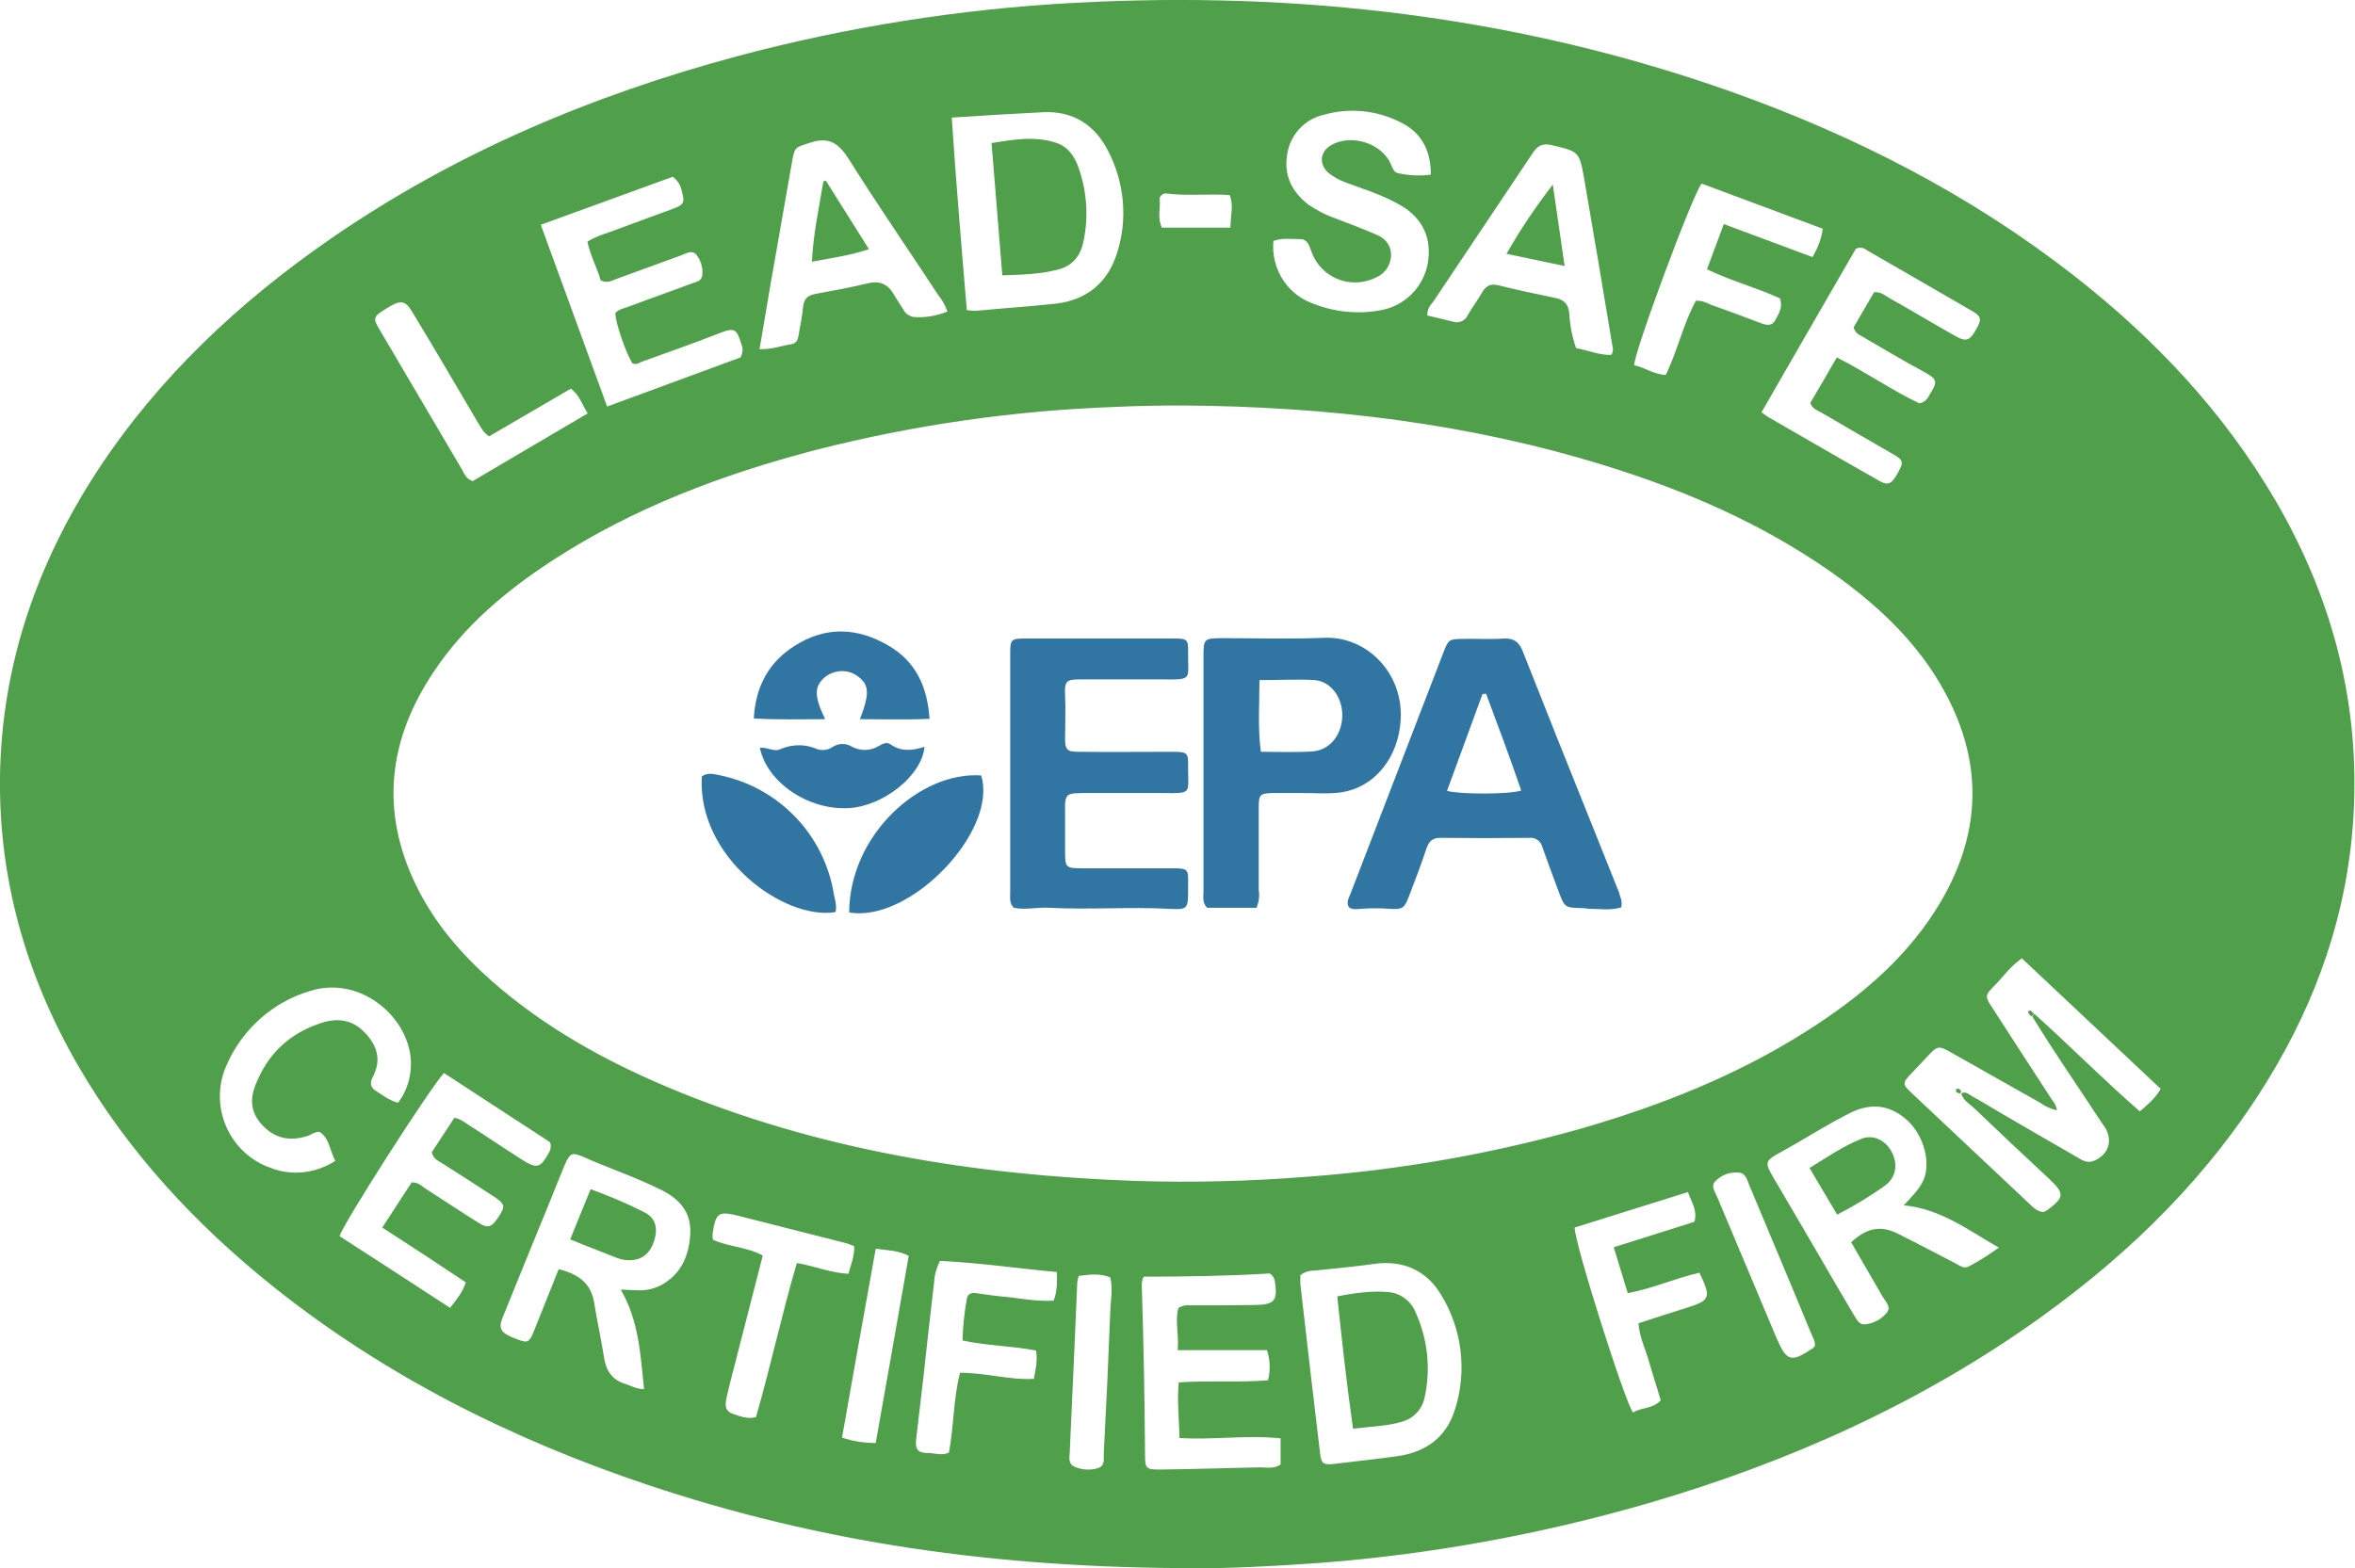 <?xml version="1.0" encoding="utf-8"?>
<!-- Generator: Adobe Illustrator 24.2.3, SVG Export Plug-In . SVG Version: 6.00 Build 0)  -->
<svg version="1.1" id="Layer_1" xmlns="http://www.w3.org/2000/svg" xmlns:xlink="http://www.w3.org/1999/xlink" x="0px" y="0px"
	 viewBox="0 0 656.7 437.4" style="enable-background:new 0 0 656.7 437.4;" xml:space="preserve">
<style type="text/css">
	.st0{fill:#509F4B;}
	.st1{fill:#3176A3;}
</style>
<path class="st0" d="M334.3,437.4c-56.6,0.1-105.9-7.2-153.9-23.3c-37.8-12.7-73-30.3-104.3-55.3c-21.7-17.4-40.4-37.5-54.4-61.7
	C7.3,272.1-0.4,245.3,0,216.4c0.5-31,10.3-59.2,27.1-85c17.1-26.1,39.5-47.1,65.1-64.8c34.6-23.9,72.8-40,113.3-50.9
	c30.7-8.2,62.3-13.2,94-14.9c62.7-3.4,124,3.8,183.3,24.8c34.3,12.2,66.4,28.6,95.3,51.1c22.7,17.7,42.1,38.3,56.6,63.2
	c15.9,27.4,23.6,57,21.5,88.8c-1.7,26.2-10.2,50.4-23.9,72.7c-16.2,26.4-37.9,47.8-62.9,65.8c-33.4,24-70.4,40.6-109.8,52.1
	c-29.7,8.6-60.2,14.2-91,16.6C355.2,436.9,341.7,437.5,334.3,437.4z M567.3,282.8c9.9,8.9,19.3,18.4,29.4,27.2
	c2.3-2,4.3-3.6,5.8-6.3l-38.7-36.4c-3.4,2.4-5.3,5.3-7.8,7.8s-2.5,2.9-0.5,5.9c5.6,8.7,11.2,17.3,16.8,25.9c0.7,0.8,1.1,1.8,1.3,2.8
	c-1.6-0.4-3.2-1-4.5-2c-8.5-4.8-17-9.6-25.5-14.4c-2.9-1.6-3.4-1.5-5.6,0.8c-1.6,1.7-3.2,3.4-4.8,5.1c-2.8,2.9-2.8,3.2,0,5.8
	c10.7,10.1,21.4,20.1,32.1,30.2c1.3,1.2,2.5,2.7,4.5,2.9c0.5-0.2,0.9-0.4,1.3-0.7c4.6-3.5,4.6-4.5,0.4-8.5
	c-7.1-6.6-14.1-13.2-21.1-19.9c-1.3-1.2-3-2.1-3.5-4c1.2-0.7,2,0.2,2.9,0.7c2.6,1.4,5.1,3,7.7,4.5c7.1,4.1,14.2,8.3,21.4,12.4
	c1.4,0.8,2.8,1.9,4.7,1.3c4.4-1.6,5.8-5.9,3.2-9.7c-0.3-0.4-0.6-0.8-0.9-1.3c-6.4-9.8-13.1-19.4-19.2-29.4L567.3,282.8z M330,113.1
	c-6.3,0-12.6,0.1-18.9,0.4c-28.2,1-56.2,5-83.6,12c-26,6.8-50.8,16.1-73.4,30.8c-12.9,8.4-24.5,18.1-33.1,31
	c-12.7,18.9-15.1,38.8-5,59.6c5.1,10.5,12.5,19.1,21.2,26.8c14.6,12.8,31.3,22.1,49.1,29.6c41.7,17.5,85.5,24.5,130.3,26.1
	c16.1,0.5,32.2,0.1,48.3-1.2c25.7-1.9,51.2-6.4,76-13.4c22.1-6.4,43.4-14.8,62.9-27.2c14-8.9,26.7-19.3,35.8-33.5
	c13.3-20.8,14-42,1.4-63.4c-7.6-12.9-18.5-22.8-30.6-31.3c-19.2-13.4-40.4-22.6-62.7-29.5C409.4,118,370,113.4,330,113.1z
	 M265.4,32.8c1.2,18.2,2.7,35.9,4.2,53.7c0.8,0.1,1.7,0.2,2.5,0.2c7.4-0.7,14.9-1.2,22.3-2c8.7-1,14.5-5.9,17.1-14.1
	c3-9.4,2.1-19.7-2.5-28.5c-3.7-7.3-9.8-11.2-18.1-10.8S274.5,32.2,265.4,32.8z M516.2,346.5c4.5-4.1,8.3-4.8,13.2-2.3
	c5.4,2.7,10.7,5.5,16.1,8.3c1.1,0.6,2.2,1.5,3.6,0.7c2.9-1.5,5.6-3.3,8.3-5.2c-8.6-4.9-16.2-10.8-26.5-11.8c2.5-2.8,4.8-4.9,5.8-7.9
	c1.6-5.2-0.7-12.4-5.4-16.3s-9.7-4.3-15.1-1.7c-6.7,3.3-12.9,7.4-19.5,11c-4.6,2.5-4.7,2.9-2.1,7.3c5.8,9.9,11.6,19.7,17.3,29.6
	c1.8,3,3.5,6,5.3,9c0.7,1.1,1.4,2.4,2.9,2.2c2.3-0.2,4.5-1.4,6-3.2c1.4-1.6-0.3-3.1-1.1-4.5C522.1,356.6,519.1,351.6,516.2,346.5z
	 M155.8,354c5.5,1.4,9,3.9,9.9,9.4c0.8,5.2,2,10.4,2.8,15.6c0.6,3.5,2.3,5.9,5.8,7c1.6,0.5,3,1.4,5.3,1.5c-1-9.5-1.4-19-6.5-27.8
	l4.6,0.2c2.2,0.1,4.4-0.3,6.4-1.3c5.9-3.1,8.1-8.4,8.4-14.7c0.2-5.9-3.1-9.5-8.1-12c-7-3.5-14.5-6-21.7-9.2
	c-3.2-1.4-3.8-1.1-5.2,2.2c-2.2,5.2-4.2,10.5-6.4,15.7c-3.6,8.9-7.3,17.8-10.9,26.8c-1.4,3.4-0.5,4.5,4.1,6.2
	c2.9,1.1,3.3,0.9,4.7-2.6L155.8,354z M399,48.7c0-6.5-2.4-11.3-7.7-14.2c-6.8-3.7-14.7-4.6-22.1-2.5c-5.5,1.2-9.6,5.8-10.3,11.3
	c-0.9,5.7,1.4,10.3,6,13.8c2.2,1.5,4.6,2.8,7.2,3.7c4,1.5,7.9,3,11.8,4.7c2.4,1,4,2.9,4,5.6c0,2.7-1.6,5.1-4,6.2
	c-6.4,3.3-14.2,0.9-17.5-5.5c-0.4-0.8-0.7-1.6-1-2.4c-0.5-1.5-1.2-2.7-2.8-2.7c-2.5,0-5.1-0.4-7.5,0.5c-0.7,7.3,3.4,14.3,10.1,17.1
	c6.3,2.7,13.3,3.5,20,2.2c6.5-1.2,11.6-6.3,12.9-12.8c1.3-7.2-1.3-12.9-7.8-16.6c-1.8-1-3.7-1.9-5.6-2.7c-3.1-1.3-6.3-2.3-9.4-3.5
	c-1.8-0.6-3.5-1.6-5-2.8c-2.5-2.4-2.2-5.7,0.7-7.5c5.8-3.5,14.7-0.6,17,5.6c0.5,1.2,1,2.1,2.3,2.2C393.3,49,396.2,49.1,399,48.7z
	 M206.5,99.7c0.5-0.9,0.7-1.9,0.5-2.9c-1.6-5.1-1.8-5.7-6.8-3.7c-6.9,2.7-14,5.2-21,7.7c-0.9,0.3-1.8,1.1-2.9,0.5
	c-2.1-3.7-4.7-11.4-4.7-14c1-1.1,2.5-1.3,3.8-1.8c5.8-2.2,11.6-4.2,17.4-6.4c1.1-0.4,2.7-0.6,3-2.1c0.3-2.1-0.3-4.2-1.5-5.8
	c-1.1-1.6-2.8-0.6-4.3,0l-18.1,6.6c-1.3,0.5-2.5,1.3-4.4,0.4c-1-3.5-2.9-7-3.7-10.8c2.9-1.8,5.8-2.4,8.5-3.5
	c5-1.9,10.1-3.7,15.2-5.6c1.5-0.6,3.5-1.1,3-3.3c-0.4-2-0.7-4.1-2.9-5.7l-36.8,13.4l18.5,50.7L206.5,99.7z M522.6,81.5
	c2-0.1,3,0.9,4.2,1.6c6.2,3.5,12.2,7.1,18.4,10.6c3.1,1.8,4.2,1.3,6-2.1c1.5-2.7,1.3-3.4-1.7-5.1c-9.4-5.5-18.9-10.9-28.4-16.4
	c-1-0.6-1.9-1.5-3.6-0.7c-8.6,14.9-17.4,30.1-26.3,45.6c1,0.7,1.4,1.1,2,1.4c10.3,5.9,20.5,11.9,30.8,17.7c2.6,1.5,3.6,0.9,5.5-2.7
	c1.3-2.5,1.2-3.1-1.4-4.6c-6.7-3.9-13.4-7.7-20-11.6c-1.2-0.7-2.7-1.1-3.3-2.8c2.4-4,4.8-8.2,7.4-12.7c8.1,4.1,15.4,9.2,23,12.8
	c1.2-0.2,2.2-1,2.7-2.1c2.6-4.1,2.4-4.6-1.6-6.8c-5.8-3.1-11.4-6.5-17.1-9.8c-0.9-0.5-1.9-0.9-2.3-2.5L522.6,81.5z M362.6,355.7
	c0,0.8,0,1.6,0,2.4c1.8,15.7,3.6,31.5,5.5,47.2c0.3,3,1,3.4,4.1,3c5.8-0.7,11.5-1.3,17.3-2.1c8-1.1,13.8-5.2,16.2-13
	c3.5-10.8,2-22.7-4-32.3c-4-6.5-10.3-9.4-18.2-8.4c-5.6,0.8-11.3,1.3-16.9,1.9C365.1,354.4,363.7,354.8,362.6,355.7z M398,88
	c2.5,0.6,4.8,1.1,7.1,1.7c1.6,0.6,3.5-0.2,4.2-1.8c1.2-2.1,2.7-4.1,3.9-6.2c1.1-1.9,2.3-2.7,4.7-2.1c5.2,1.3,10.5,2.4,15.8,3.5
	c2.5,0.5,3.7,1.8,3.9,4.4c0.2,3.3,0.8,6.5,1.9,9.6c3.3,0.6,6.5,2,9.8,1.9c0.4-0.6,0.6-1.4,0.4-2.1c-2.6-15.6-5.2-31.2-7.9-46.8
	c-1.4-7.9-1.5-7.8-9-9.6c-2.5-0.6-4,0-5.4,2.2c-9.2,13.8-18.5,27.6-27.7,41.4C399,85,398,85.9,398,88L398,88z M211.8,97.4
	c3.5,0.1,6.2-1,8.9-1.4c1.4-0.2,1.8-1.3,2-2.5c0.4-2.6,1-5.1,1.2-7.6c0.2-2.3,1.1-3.5,3.4-3.9c4.9-0.9,9.9-1.8,14.8-3
	c3.4-0.8,5.7,0.4,7.3,3.4c0.8,1.3,1.6,2.6,2.5,3.9c0.5,1.1,1.5,1.8,2.7,2.1c3.3,0.3,6.6-0.3,9.6-1.5c-0.6-1.7-1.5-3.3-2.7-4.8
	c-8.2-12.5-16.7-24.8-24.6-37.4c-2.9-4.6-5.5-6.7-11-4.9c-3.9,1.3-4.3,1-5,5.1c-2,11.4-4,22.8-6,34.2C213.9,85,212.9,91,211.8,97.4z
	 M318.9,356.1c-0.4,0.9-0.6,1.9-0.5,2.9c0.5,15.7,0.8,31.4,0.9,47.1c0,3.4,0.4,3.8,3.8,3.8c9.3-0.1,18.5-0.4,27.8-0.6
	c2-0.1,4.1,0.6,6.2-0.8v-7.3c-9.5-1-18.8,0.5-28.2-0.1c-0.1-5.5-0.7-10.3-0.2-15.5c8.4-0.6,16.6,0.1,24.9-0.6
	c0.7-2.8,0.6-5.7-0.3-8.4h-24.9c0.4-4.3-0.8-8.2,0.2-11.8c0.9-0.5,1.9-0.8,3-0.7c6.2,0,12.3,0,18.5-0.1c5.4-0.1,6.2-1.3,5.4-6.6
	c-0.1-0.9-0.7-1.7-1.4-2.2C342.8,355.9,330.9,356.1,318.9,356.1z M153.4,318.6l-29.6-19.3c-3.7,3.9-28.4,42.4-29.1,45.5
	c10.2,6.6,20.4,13.2,30.8,20c1.9-2.4,3.5-4.4,4.4-7.1c-3.8-2.5-7.5-5-11.3-7.5s-7.7-5-12-7.8c2.9-4.5,5.6-8.6,8.2-12.6
	c1.9,0,2.8,1,3.8,1.7c5,3.2,9.9,6.5,14.9,9.6c2.7,1.7,3.7,1.2,5.8-2.1c1.6-2.5,1.4-3.2-1.2-5c-4.9-3.2-9.7-6.3-14.6-9.4
	c-1.2-0.8-2.6-1.2-3.1-3.2l6.3-9.6c1.8,0.3,2.9,1.3,4,2c4.9,3.1,9.7,6.4,14.6,9.5c4.5,2.9,5.4,2.6,8-2.2
	C153.6,320.3,153.7,319.4,153.4,318.6z M111,307.6c2-2.6,3.2-5.8,3.5-9.1c1.4-13.2-13.1-26.8-28-22.1c-10.5,3.1-19.1,10.8-23.4,20.9
	c-4.7,10.7,0.2,23.2,10.9,27.9c0.8,0.3,1.6,0.6,2.4,0.9c5.7,1.9,12,1,17.1-2.3c-1.6-3-1.6-6.3-4.4-8.1c-1.5,0-2.4,0.9-3.5,1.2
	c-4.5,1.4-8.6,0.8-12.1-2.7s-4-7.3-2.2-11.7c3.4-8.6,9.4-14.2,18.1-17.1c4.7-1.6,8.9-1,12.4,2.7s4.6,7.7,2.1,12.4
	c-0.8,1.5-0.6,2.8,0.8,3.7C106.6,305.4,108.4,306.9,111,307.6L111,307.6z M474.5,51.2c-2.7,3.5-19,47.5-18.8,50.7
	c2.8,0.5,5.3,2.5,8.8,2.7c3.3-6.8,4.9-14.3,8.4-20.7c1.9-0.1,3,0.6,4.2,1.1c4.7,1.7,9.4,3.4,14.1,5.2c1.4,0.5,2.9,0.8,3.8-0.8
	c1-1.9,2.3-3.8,1.3-6.2c-6.5-3-13.5-4.8-20.3-8.1c1.6-4.3,3.1-8.3,4.7-12.6l24.7,9.2c1.5-2.4,2.5-5.1,2.9-7.9L474.5,51.2z
	 M473.9,355c-6.7,1.5-13,4.4-20,5.7l-3.9-12.8l22.5-7.1c0.9-3.2-0.8-5.4-1.8-8.3l-31.6,9.9c-0.1,4.2,14.2,49.3,16.3,51.6
	c2.2-1.5,5.4-0.9,7.7-3.4c-1-3.5-2.2-7-3.2-10.6s-2.7-6.9-3-10.9c4.7-1.5,9.2-3,13.7-4.4C476.9,362.7,477.2,361.9,473.9,355
	L473.9,355z M262.1,351.7c-0.9,1.8-1.5,3.8-1.6,5.8c-1,8.6-2,17.1-2.9,25.7c-0.7,6-1.4,12-2.1,18c-0.4,3.1,0.4,4.1,3.4,4.1
	c1.8,0,3.6,0.8,5.7-0.1c1.4-7.2,1.2-14.8,3.1-22.3c7.2,0,13.8,2.1,20.6,1.7c0.5-2.8,1.1-5.1,0.6-7.9c-6.7-1.3-13.5-1.3-20.5-2.8
	c0.1-3.9,0.5-7.7,1.2-11.6c0.2-1.4,1.3-1.8,2.6-1.6c2.3,0.3,4.6,0.7,6.9,0.9c4.8,0.4,9.6,1.5,14.7,1.2c1-2.5,1-5,0.9-8
	C283.7,353.8,273,352.2,262.1,351.7L262.1,351.7z M159.2,108.4l-22.8,13.3c-1.7-1.1-2.2-2.4-3-3.6c-6.1-10.4-12.2-20.8-18.5-31.2
	c-2-3.3-3.3-3.3-7.4-0.7c-3.5,2.2-3.6,2.5-1.5,6c7.6,13,15.3,25.9,22.9,38.9c0.6,1.1,1,2.4,2.9,3.1l32.1-18.9
	C162.3,112.9,161.7,110.3,159.2,108.4z M238.2,347.6c-0.9-0.4-1.5-0.6-2.1-0.8l-29.9-7.6c-5.9-1.5-6.6-1-7.5,5c0,0.5,0,1.1,0.1,1.6
	c4.4,2,9.5,2,13.9,4.4c-2.3,8.8-4.4,17.3-6.6,25.7c-1.1,4.5-2.4,9-3.4,13.5c-0.4,1.9-0.9,4,1.5,4.9c2,0.7,4.1,1.6,6.6,1
	c4.1-14.2,7.2-28.7,11.4-43c5.2,0.9,9.6,2.8,14.4,3C237.3,352.6,238.3,350.4,238.2,347.6L238.2,347.6z M244.2,402.5
	c3.1-17.6,6.2-34.9,9.2-52.2c-3-1.6-5.9-1.5-9.2-2c-3.2,17.7-6.3,35.1-9.4,52.7C237.8,402,241,402.5,244.2,402.5L244.2,402.5z
	 M506.1,375.4c0.1-1.3-0.6-2.4-1.1-3.6c-1.9-4.5-3.7-9-5.6-13.5c-3.9-9.2-7.7-18.5-11.6-27.7c-0.6-1.4-0.9-3.2-2.7-3.5
	c-2.5-0.3-4.9,0.5-6.7,2.3c-1.5,1.4-0.1,3.1,0.5,4.6c5.5,13,10.9,26,16.4,39c2.9,6.8,4.1,7.2,10.3,3
	C505.8,375.8,506,375.6,506.1,375.4z M300.8,355.9c-0.2,0.6-0.3,1.2-0.4,1.8c-0.3,6.9-0.6,13.9-0.9,20.8c-0.4,8.9-0.8,17.7-1.2,26.6
	c-0.1,1.4-0.4,3.1,1.1,3.9c2.1,1,4.5,1.2,6.8,0.5c2.1-0.7,1.5-2.8,1.6-4.3c0.7-13.1,1.3-26.2,1.8-39.3c0.1-3.2,0.8-6.4,0-9.6
	C306.7,355.1,303.9,355.5,300.8,355.9z M343.1,63.5c0-3.2,1-6.1-0.2-9.1c-5.9-0.4-11.7,0.3-17.4-0.4c-0.9-0.2-1.8,0.3-2.1,1.2
	c0,0.2-0.1,0.3,0,0.5c0.2,2.5-0.7,5.1,0.6,7.8H343.1z"/>
<path class="st1" d="M452.1,253.1c-3,0.9-5.9,0.4-8.8,0.4c-0.6,0-1.3-0.2-1.9-0.2c-5.1-0.1-5.1-0.1-6.9-5c-1.5-4-3-8-4.4-12
	c-0.4-1.7-2-2.8-3.7-2.6c-8.2,0.1-16.5,0.1-24.7,0c-2.2,0-3.2,0.9-3.9,2.9c-1.5,4.5-3.2,9-4.9,13.4c-1.3,3.4-1.8,3.7-5.4,3.5
	c-2.7-0.2-5.4-0.2-8.1,0c-1.2,0.1-2.3,0.3-3.3-0.5c-0.8-1.5,0.2-2.8,0.6-4c8.6-22.3,17.2-44.7,25.8-67c1.4-3.6,1.5-3.7,5.3-3.8
	s7.7,0.2,11.6-0.1c2.8-0.1,4.2,1,5.2,3.5c6.7,17,13.5,34,20.3,50.9c2.2,5.5,4.4,11,6.6,16.5C451.7,250.1,452.5,251.2,452.1,253.1z
	 M414.4,193.5l-1,0.1l-9.9,27c3.7,1,17.4,1,20.7-0.1C421.1,211.4,417.7,202.4,414.4,193.5z"/>
<path class="st1" d="M297.8,221.8c-1,1.2-0.8,2.7-0.8,4.1c0,3.9,0,7.7,0,11.6c0,4.5,0.2,4.7,4.9,4.7c8.4,0,16.7,0,25.1,0
	c4.2,0,4.4,0.2,4.3,4.3c0,0.6,0,1.3,0,1.9c0,5-0.1,5.4-5.2,5.1c-11.2-0.6-22.4,0.3-33.6-0.3c-3.3-0.2-6.7,0.7-9.8,0
	c-1.3-1.3-1-2.8-1-4.2c0-22.2,0-44.3,0-66.5c0-4.2,0.2-4.4,4.3-4.4c13.8,0,27.6,0,41.4,0c3.7,0,4,0.3,3.9,3.9
	c-0.1,7.6,1.6,7.6-7.4,7.5c-7.6,0-15.2,0-22.8,0c-3.7,0-4.3,0.5-4.1,4.3c0.2,4.1,0,8.2,0,12.3c0,3,0.6,3.6,3.7,3.6
	c8.8,0.1,17.5,0,26.3,0c4.2,0,4.4,0.3,4.3,4.4c0,7.4,1.3,7.2-7.4,7.1c-7.3,0-14.7,0-22,0C300.5,221.3,299.1,221.1,297.8,221.8z"/>
<path class="st1" d="M350.4,253.2h-13.8c-1.4-1.5-1-3-1-4.4c0-22,0-44,0-66.1c0-4.4,0.3-4.6,4.6-4.7c9.8,0,19.6,0.3,29.3-0.1
	c11.3-0.4,21.7,9.4,21.1,22.6c-0.5,10.7-7.2,19.1-16.6,20.5c-3.4,0.5-6.9,0.2-10.4,0.2c-3,0-5.9,0-8.9,0c-3.3,0.1-3.7,0.5-3.7,3.9
	c0,7.7,0,15.5,0,23.2C351.3,250,351,251.6,350.4,253.2z M351.2,189.7c0,6.9-0.5,13.4,0.4,20c5.1,0,9.7,0.2,14.3-0.1
	c4.9-0.3,8.3-4.6,8.4-9.9c0.1-5.1-3.1-9.6-7.7-10C361.7,189.4,356.8,189.7,351.2,189.7L351.2,189.7z"/>
<path class="st1" d="M233,254.4c-14.3,2.4-38.6-15.2-37.3-37.8c1.5-1.2,3.2-0.7,4.8-0.4c16.5,3.3,29.3,16.5,32,33.1
	C232.8,250.9,233.4,252.5,233,254.4z"/>
<path class="st1" d="M236.8,254.5c0.1-21.7,19.8-39.4,36.8-38.2C278.4,231.7,253.8,257.5,236.8,254.5z"/>
<path class="st1" d="M239.8,200.6c2.8-7.3,2.6-9.7-0.8-12.1c-2.7-1.9-6.4-1.7-9,0.4c-3,2.6-3,5.3,0.1,11.7c-6.7,0-13.1,0.2-19.9-0.2
	c0.5-8.9,4.1-15.6,11.3-20.2c8.7-5.6,17.6-5.2,26.3-0.1c7.5,4.4,10.8,11.3,11.4,20.4C252.6,200.8,246.3,200.6,239.8,200.6z"/>
<path class="st1" d="M257.8,208.3c-0.7,8-11.4,16.5-21,17.1c-11.3,0.7-22.9-7.1-24.9-16.8c1.9-0.3,3.9,1.2,5.6,0.4
	c3.4-1.5,7.2-1.5,10.5,0c1.4,0.4,2.9,0.2,4.1-0.6c1.6-1.1,3.8-1.2,5.5-0.1c2.3,1.2,5.1,1.2,7.4-0.2c1-0.5,2.1-1.3,3.3-0.5
	C251.2,209.7,254.4,209.4,257.8,208.3z"/>
<path class="st0" d="M545.5,303.8c0.8-0.4,1.1,0.1,1.4,0.7c0,0.1-0.3,0.5-0.3,0.5C545.9,304.8,545.2,304.8,545.5,303.8z"/>
<path class="st0" d="M566.5,283.5c-0.5-0.3-0.9-0.8-1-1.4c0.9-0.6,1.2,0.3,1.7,0.7L566.5,283.5z"/>
<path class="st0" d="M279.5,76.8c-1-12.4-2-24.5-3-36.9c6.3-1,12.1-2,17.9-0.1c3.3,1,5.2,3.7,6.3,6.8c2.4,6.7,2.9,13.9,1.4,20.9
	c-0.8,3.8-3,6.6-6.8,7.6C290.3,76.5,285.2,76.6,279.5,76.8z"/>
<path class="st0" d="M504.6,325.8c5-3.1,9.5-6.2,14.6-8.2c3.1-1.2,6.5,0.4,8.2,3.5c1.9,3.4,1.4,7.1-1.5,9.4
	c-4.3,3.1-8.9,5.9-13.6,8.3L504.6,325.8z"/>
<path class="st0" d="M159,345.7c2-5,3.8-9.3,5.7-14c5.2,1.9,10.2,4,15.1,6.5c2.9,1.5,3.7,4.2,2.7,7.6c-1.1,3.8-3.5,5.8-7.2,5.7
	c-1.3,0-2.5-0.3-3.7-0.8C167.6,349.1,163.6,347.6,159,345.7z"/>
<path class="st0" d="M377.3,398.5c-1.8-12.6-3.1-24.6-4.4-36.9c5.1-1,9.7-1.6,14.3-1.2c3.4,0.3,6.4,2.6,7.6,5.8
	c3.3,7.3,4.2,15.5,2.5,23.4c-0.6,3.4-3.1,6.1-6.5,7C386.7,397.8,382.3,397.9,377.3,398.5z"/>
<path class="st0" d="M433,51.5c1.1,7.3,2.1,14.6,3.3,22.7l-16.2-3.4C423.9,64.1,428.2,57.7,433,51.5z"/>
<path class="st0" d="M230.3,50.4l12,19.1c-5.3,1.8-10.3,2.4-15.9,3.5c0.4-7.9,2-15.1,3.2-22.4L230.3,50.4z"/>
</svg>
